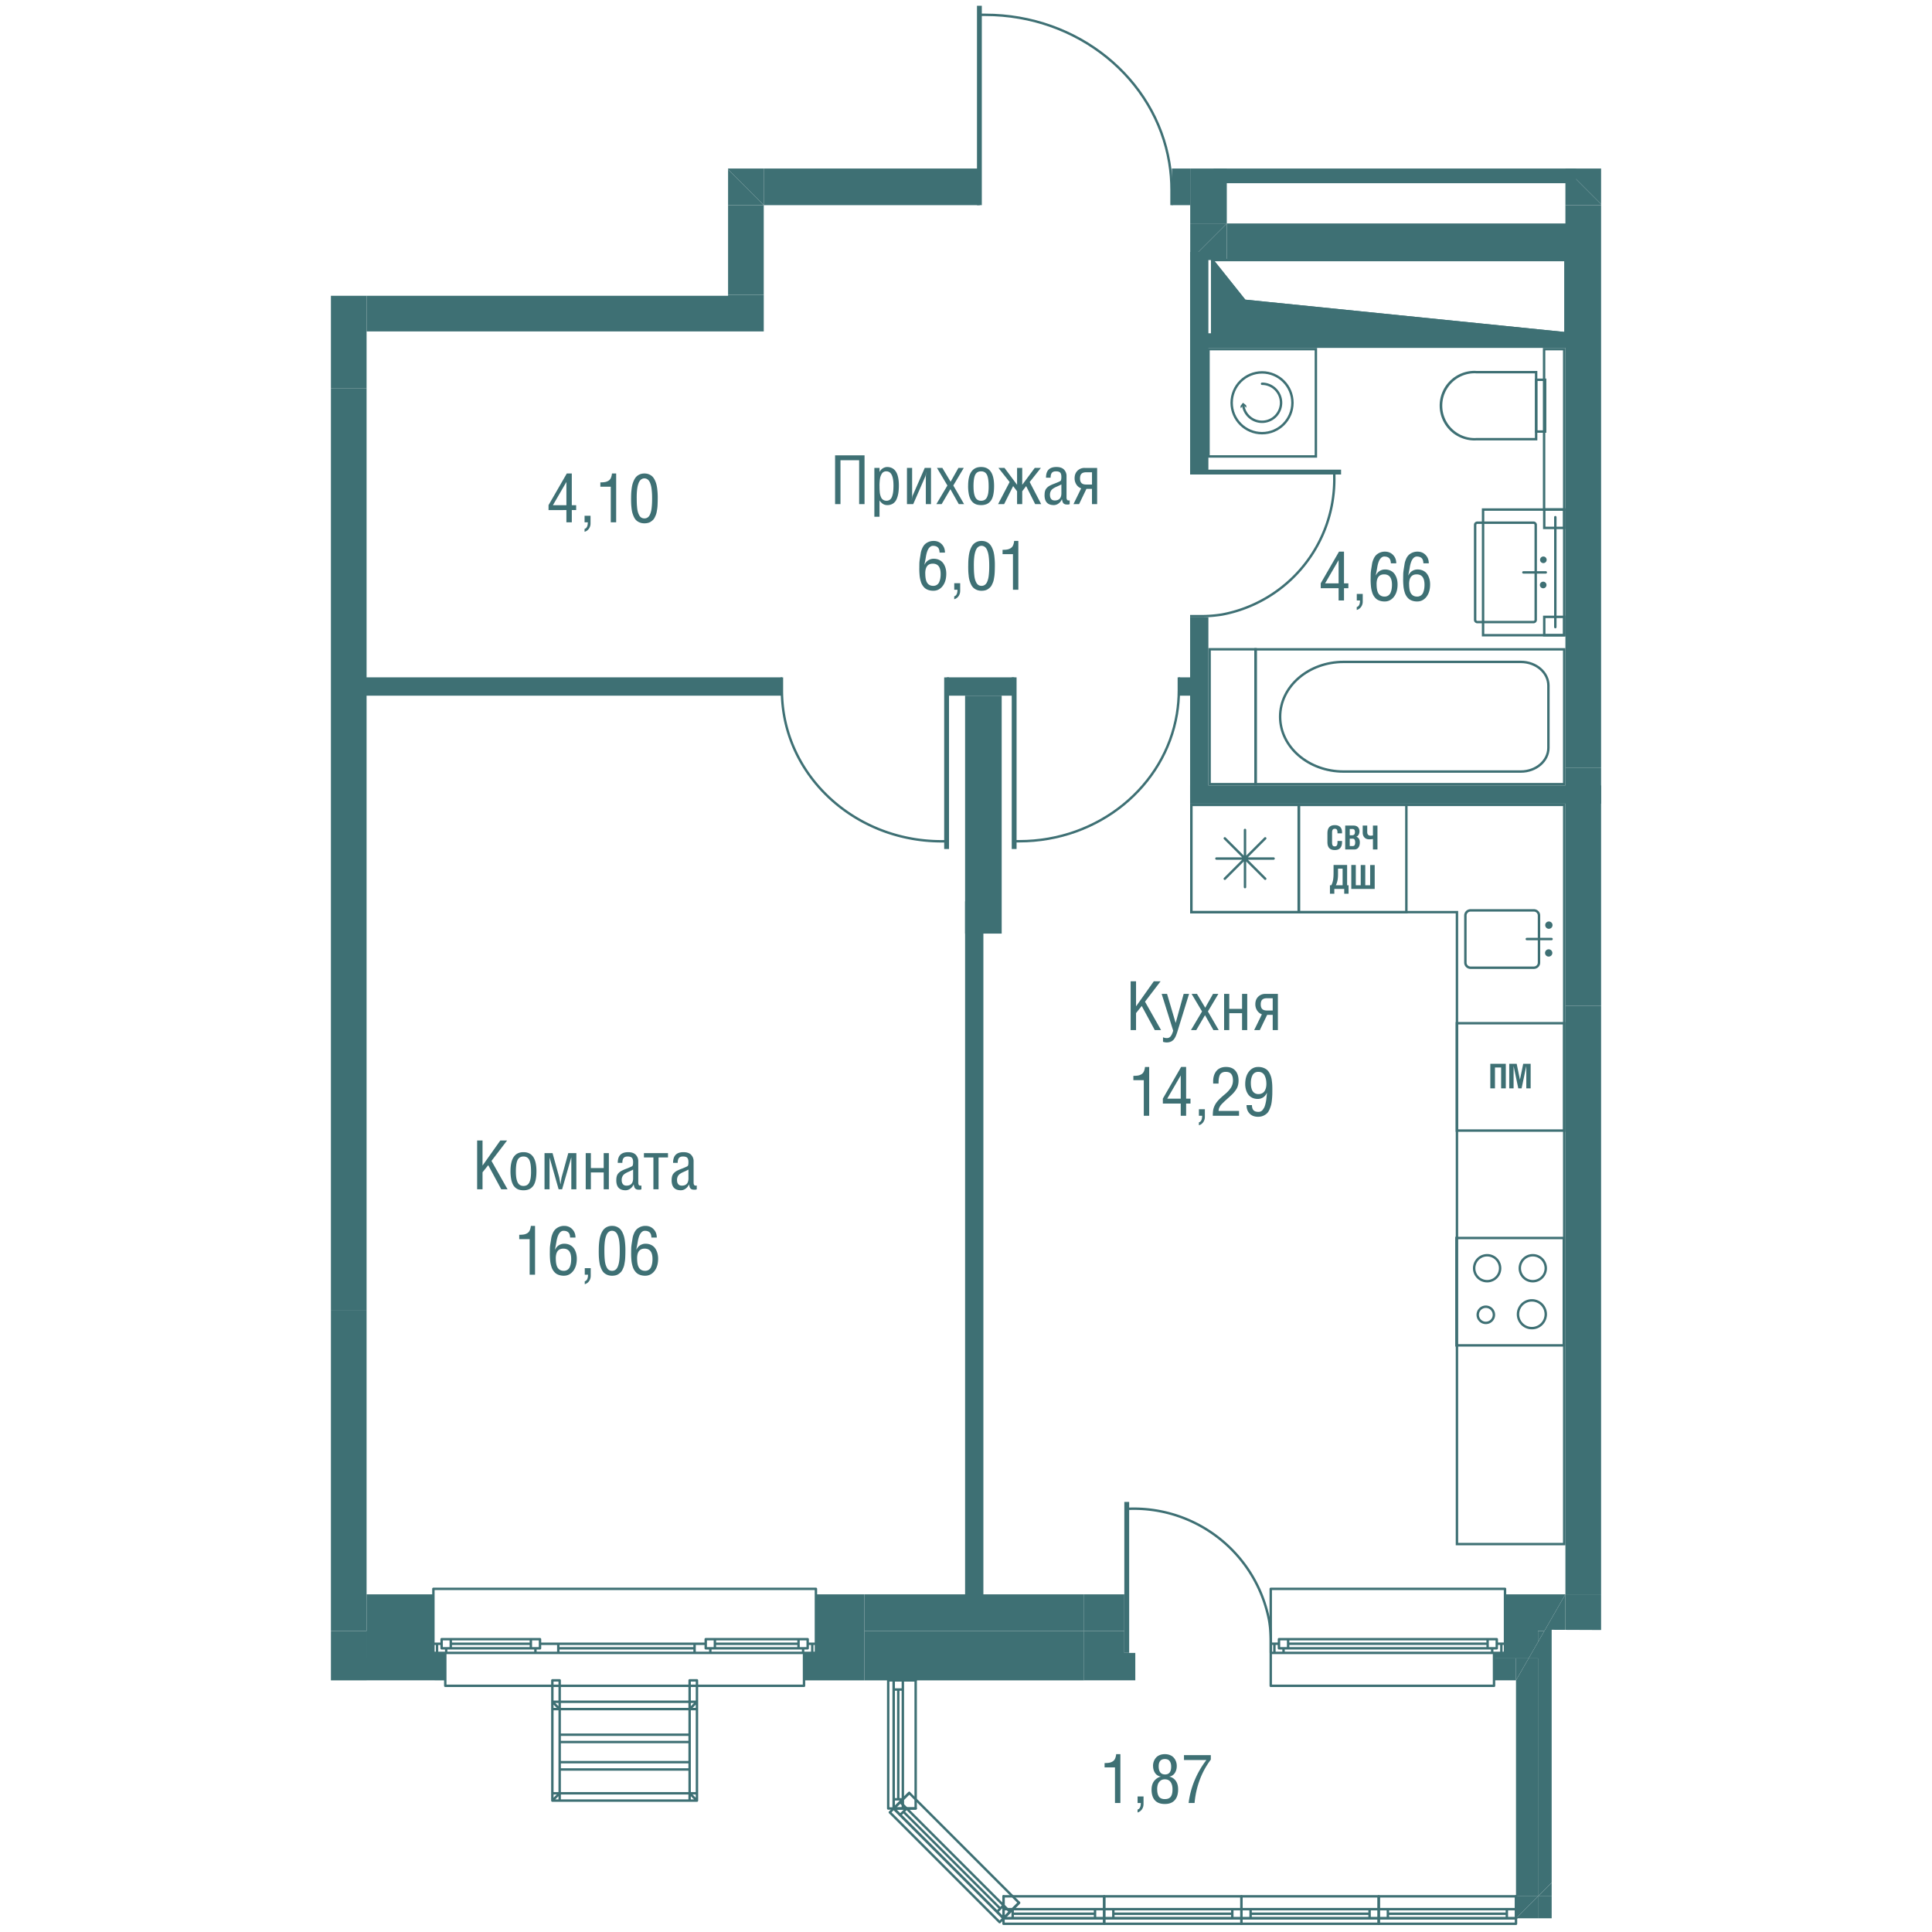 <svg version="1.1" xmlns="http://www.w3.org/2000/svg" xmlns:xlink="http://www.w3.org/1999/xlink" viewBox="64.366 169.855 131.181 199.533" width="200" height="200"><path fill="none" d="m133.245 369.388-12.172-12.172-56.707.082V200.4h41.018v-13.138h23.744l.305-17.407h22.28l.454 17.407h43.38v150.936l-5.103-.021v31.21h-57.199z"></path><path fill="none" d="M155.002 208.855h-1.89v-17.812h-44.043v13.042H68.05v35.726h16.965v1.891H68.05v92.813h61.812V282.94h1.89v51.574h2.079v8.884h-9.073v12.292l10.013 10.013h51.988v-22.305h-25.615v-8.884h30.718v-81.66h-7.372v-1.89h7.372v-45.178h-36.86v3.07z"></path><clipPath id="a"><path fill="none" d="m133.245 369.388-12.172-12.172-56.707.082V200.4h41.018v-13.138h23.744l.305-17.407h22.28l.454 17.407h43.38v150.936l-5.103-.021v31.21h-57.199z"></path></clipPath><g clip-path="url(#a)"><defs><clipPath><path fill="none" d="M147.386 295.596h17.008v17.008h-17.008z"></path></clipPath><clipPath><path fill="none" d="M147.386 295.596h17.008v17.008h-17.008z"></path></clipPath><clipPath></clipPath><clipPath></clipPath><clipPath></clipPath><clipPath></clipPath><clipPath><path fill="none" d="M80.626 268.155h39.534v51.602H80.626z"></path></clipPath><clipPath><path fill="none" d="M80.626 268.155h39.534v51.602H80.626z"></path></clipPath><clipPath></clipPath><clipPath></clipPath><clipPath><path fill="none" d="M68.138 242.859h37.063v8.654H68.138z"></path></clipPath><clipPath><path fill="none" d="M68.138 242.859h37.063v8.654H68.138z"></path></clipPath><clipPath><path fill="none" d="M79.382 229.772h29.513v8.653H79.382z"></path></clipPath><clipPath><path fill="none" d="M79.382 229.772h29.513v8.653H79.382z"></path></clipPath><clipPath></clipPath><clipPath></clipPath><clipPath><path fill="none" d="M68.285 190.309h36.768v8.654H68.285z"></path></clipPath><clipPath><path fill="none" d="M68.285 190.309h36.768v8.654H68.285z"></path></clipPath><clipPath></clipPath><clipPath></clipPath><clipPath><path fill="none" d="M69.393 204.227h8.653v35.353h-8.653z"></path></clipPath><clipPath><path fill="none" d="M69.393 204.227h8.653v35.353h-8.653z"></path></clipPath><clipPath></clipPath><clipPath></clipPath><clipPath></clipPath><clipPath></clipPath><clipPath></clipPath><clipPath></clipPath><clipPath></clipPath><clipPath></clipPath><clipPath></clipPath><clipPath></clipPath><clipPath></clipPath><clipPath></clipPath><clipPath></clipPath><clipPath></clipPath><clipPath></clipPath><clipPath></clipPath><clipPath></clipPath><clipPath></clipPath><clipPath></clipPath><clipPath></clipPath><clipPath></clipPath><clipPath></clipPath><clipPath></clipPath><clipPath></clipPath></defs><g data-name="Layer 2"><path d="M62.779 170.513v-5.041h3.042v5.04h-.557v-4.535h-1.928v4.536h-.557Zm4.057 1.302v-5.042h.533v.421h.007c.08-.164.191-.292.335-.382s.286-.134.427-.134c.82 0 1.23.634 1.23 1.903 0 .3-.018.568-.056.8s-.1.444-.187.635a.998.998 0 0 1-.37.442 1.05 1.05 0 0 1-.58.154.819.819 0 0 1-.456-.122 1.281 1.281 0 0 1-.35-.364v1.69h-.533Zm.533-3.18c0 .122.001.226.004.314s.009.188.02.3a1.653 1.653 0 0 0 .128.534.663.663 0 0 0 .127.205.606.606 0 0 0 .436.176.575.575 0 0 0 .346-.103.685.685 0 0 0 .226-.312c.056-.14.095-.305.12-.492.023-.189.036-.413.036-.676 0-.97-.246-1.455-.735-1.455-.105 0-.198.02-.277.062s-.145.105-.195.187-.092.169-.125.26c-.033.09-.057.199-.071.323a5.421 5.421 0 0 0-.04.678Zm2.834 1.878v-3.74h.533v2.844c0 .121-.018.27-.055.448h.007c.045-.228.082-.378.11-.448l1.24-2.844h.646v3.74h-.533v-2.834c0-.098.018-.252.055-.465H72.2c-.039.237-.076.392-.113.465l-1.237 2.834h-.646Zm3.035 0 1.141-1.924-1.076-1.816h.553l.855 1.429.803-1.429h.554l-1.08 1.816 1.114 1.924h-.547l-.868-1.541-.902 1.54h-.547Zm3.281-1.883c0-1.302.447-1.952 1.342-1.952.891 0 1.338.653 1.338 1.958 0 .374-.03.691-.091.95s-.151.464-.272.612-.26.254-.418.319a1.487 1.487 0 0 1-.557.095c-.17 0-.32-.02-.452-.058s-.255-.105-.368-.199a1.113 1.113 0 0 1-.282-.364 2.1 2.1 0 0 1-.176-.567 4.386 4.386 0 0 1-.064-.794Zm.557.054c0 .233.013.435.038.607s.066.325.124.46.139.24.242.308c.103.07.23.105.38.105.153 0 .282-.035.386-.105s.185-.171.242-.308c.057-.137.097-.29.12-.46a4.61 4.61 0 0 0 .034-.607c0-.565-.06-.966-.18-1.203-.119-.237-.32-.355-.601-.355-.285 0-.486.118-.606.355s-.179.638-.179 1.203Zm2.536 1.829 1.193-2.284-1.155-1.456h.629l1.295 1.743v-1.743h.533v1.743l1.292-1.743h.633l-1.156 1.456 1.19 2.284h-.622l-.933-1.864-.404.533v1.33h-.533v-1.33l-.407-.533-.93 1.864h-.625Zm4.803-.93c0-.166.017-.309.05-.426s.093-.22.174-.308c.081-.09.176-.165.284-.227.109-.06.25-.126.424-.194.281-.105.503-.199.664-.28a.205.205 0 0 0 .114-.151c.017-.073.026-.17.026-.291 0-.214-.042-.364-.125-.451-.083-.086-.23-.13-.44-.13-.196 0-.336.054-.42.161s-.126.272-.126.496h-.475c0-.379.09-.657.27-.836s.448-.268.805-.268c.351 0 .613.09.786.268a.944.944 0 0 1 .258.682v2.205c0 .09.017.164.051.219s.086.082.154.082a.51.51 0 0 0 .12-.014v.393a.442.442 0 0 1-.219.04c-.091 0-.163-.004-.216-.015-.053-.01-.106-.033-.158-.068s-.095-.09-.126-.164a1.378 1.378 0 0 1-.077-.295h-.014a.942.942 0 0 1-.33.426.817.817 0 0 1-.495.175c-.64 0-.96-.344-.96-1.03Zm.557-.024c0 .175.04.315.12.418s.206.157.374.157c.456 0 .685-.252.685-.756v-.903c-.077.043-.17.09-.278.141-.108.05-.2.09-.276.124s-.156.075-.24.127c-.084.05-.152.106-.205.162s-.095.131-.129.22a.864.864 0 0 0-.051.31Zm2.426.954.796-1.631a.979.979 0 0 1-.494-.397 1.155 1.155 0 0 1-.182-.645c0-.32.098-.576.293-.773a1.01 1.01 0 0 1 .748-.294h1.287v3.74h-.533v-1.577h-.573l-.761 1.577h-.581Zm.677-2.653c0 .21.05.367.15.472s.263.157.487.157h.6v-1.267h-.58c-.237 0-.407.051-.507.155s-.15.264-.15.483Zm-16.659 7.058v-.506h2.772v.468a8.236 8.236 0 0 0-1.149 2.111 9.005 9.005 0 0 0-.526 2.363h-.616a8.882 8.882 0 0 1 .617-2.328 9.367 9.367 0 0 1 1.219-2.108h-2.317Zm3.605 4.436v-.673h.616v.793a.941.941 0 0 1-.164.539.793.793 0 0 1-.452.322v-.3c.224-.061.335-.289.335-.68h-.335Zm1.433-2.232c0-.193.002-.357.004-.49.004-.133.022-.306.056-.517l.086-.542c.024-.15.072-.31.147-.48.073-.171.161-.309.262-.412.102-.104.232-.192.39-.262s.338-.106.538-.106c.336 0 .614.114.835.342.22.228.33.516.33.864h-.557c-.008-.253-.07-.432-.185-.54-.114-.107-.28-.16-.495-.16a.436.436 0 0 0-.257.082.753.753 0 0 0-.199.211 1.525 1.525 0 0 0-.147.31 3.136 3.136 0 0 0-.119.49l-.066.378-.043.208c-.02.092-.035.185-.047.28h.007c.094-.208.227-.364.397-.468s.352-.155.546-.155c.219 0 .413.042.583.125.17.083.306.197.408.342s.18.308.233.488c.052.182.078.377.078.586 0 .531-.126.958-.377 1.28-.252.323-.572.484-.96.484a1.66 1.66 0 0 1-.404-.047c-.124-.032-.232-.074-.323-.127s-.174-.12-.248-.203a1.424 1.424 0 0 1-.313-.563 3.03 3.03 0 0 1-.133-.688 7.79 7.79 0 0 1-.027-.71Zm.615.55c0 .46.07.79.21.987.14.197.344.295.61.295a.667.667 0 0 0 .395-.114.663.663 0 0 0 .239-.31c.052-.132.087-.26.106-.388.02-.126.03-.263.03-.41 0-.715-.27-1.071-.81-1.071-.52 0-.78.337-.78 1.012Zm2.738-1.592c0-.531.126-.958.378-1.282.251-.324.57-.485.958-.485.189 0 .358.026.509.078.15.053.277.12.378.202s.188.187.26.316a2.082 2.082 0 0 1 .264.826c.023.17.037.322.043.454s.009.285.009.454c0 .206-.001.37-.003.493s-.014.296-.034.518a4.09 4.09 0 0 1-.08.545c-.035.142-.09.3-.161.477s-.16.315-.263.417a1.305 1.305 0 0 1-.393.26c-.16.072-.34.107-.543.107-.366 0-.655-.11-.867-.328s-.319-.511-.319-.878h.557c0 .232.054.407.161.524s.277.176.51.176a.58.58 0 0 0 .24-.049c.074-.033.139-.085.193-.154s.104-.14.146-.215c.042-.074.078-.168.11-.282a3.939 3.939 0 0 0 .128-.64 11.897 11.897 0 0 0 .06-.618h-.014a.993.993 0 0 1-.925.622c-.219 0-.413-.042-.583-.125-.17-.083-.306-.196-.408-.34s-.18-.305-.233-.487a2.101 2.101 0 0 1-.078-.586Zm.58-.106c0 .117.007.224.02.323.012.1.035.2.07.304s.08.192.136.265.133.133.228.18a.73.73 0 0 0 .33.07c.15 0 .28-.03.39-.09a.637.637 0 0 0 .257-.242c.06-.102.104-.214.132-.333.027-.12.04-.249.04-.388 0-.15-.011-.293-.035-.425a1.723 1.723 0 0 0-.123-.395c-.059-.13-.144-.233-.258-.31s-.25-.114-.41-.114a.685.685 0 0 0-.385.104.654.654 0 0 0-.24.284c-.056.119-.094.242-.117.367s-.034.259-.034.4Zm66.573 100.267v-5.04h.558v2.589l1.836-2.59h.7l-1.61 2.108 1.658 2.933h-.65l-1.346-2.492-.588.735v1.757h-.557Zm3.204-3.739h.557l.881 2.983h.014l.82-2.983h.558l-1.162 3.76a5.116 5.116 0 0 1-.144.434 1.914 1.914 0 0 1-.174.37.84.84 0 0 1-.246.276c-.053.04-.107.073-.163.095s-.12.042-.191.057-.149.022-.23.022c-.118 0-.244-.022-.38-.065v-.468a.947.947 0 0 0 .393.085.5.5 0 0 0 .241-.056.512.512 0 0 0 .183-.17c.05-.075.094-.154.128-.236.034-.082.069-.183.105-.303l-1.19-3.801Zm3.026 3.739 1.143-1.924-1.077-1.815h.554l.854 1.429.803-1.43h.554l-1.08 1.816 1.114 1.924h-.547l-.868-1.54-.902 1.54h-.547Zm3.422 0v-3.74h.534v1.549h1.322v-1.548h.533v3.74h-.533v-1.744h-1.322v1.743h-.534Zm3.107 0 .796-1.63a.979.979 0 0 1-.494-.397 1.155 1.155 0 0 1-.182-.646c0-.32.098-.576.292-.772a1.01 1.01 0 0 1 .748-.294h1.288v3.74h-.534v-1.577h-.572l-.761 1.576h-.581Zm.677-2.652c0 .21.05.367.15.471s.263.158.487.158h.6v-1.268h-.58c-.238 0-.407.052-.507.155s-.15.265-.15.484Zm-13.154 7.826v-.448c.196 0 .357-.012.483-.034a.998.998 0 0 0 .35-.132.641.641 0 0 0 .249-.283 1.49 1.49 0 0 0 .117-.47h.435v5.04h-.558v-3.673h-1.076Zm3.045 2.412v-.509l1.886-3.27h.517v3.277h.451v.502h-.451v1.262h-.557v-1.262h-1.846Zm.451-.502h1.395v-2.402l-1.395 2.402Zm3.272 1.764v-.674h.615v.793a.93.93 0 0 1-.165.539.793.793 0 0 1-.45.322v-.3c.222-.061.334-.289.334-.68h-.335Zm1.435 0c0-.24.014-.44.042-.602.03-.162.089-.33.18-.508s.218-.35.38-.522.382-.372.658-.6c.247-.206.446-.422.596-.648s.225-.483.225-.767c0-.281-.056-.499-.17-.655s-.306-.233-.577-.233a.786.786 0 0 0-.328.062c-.093.042-.165.097-.217.164s-.093.156-.123.267c-.03.11-.049.22-.058.327-.01.106-.013.236-.013.389h-.558v-.229c0-.212.028-.406.082-.584s.136-.335.242-.47.244-.242.416-.318c.17-.076.366-.114.585-.114.421 0 .743.127.966.38s.334.596.334 1.028c0 .182-.021.35-.065.507a1.44 1.44 0 0 1-.201.436c-.091.134-.184.253-.28.357s-.216.22-.362.35l-.428.387c-.09.082-.187.175-.292.28a2.89 2.89 0 0 0-.21.227 1.632 1.632 0 0 0-.114.18.77.77 0 0 0-.08.191 2.35 2.35 0 0 0-.035.216h2.114v.502h-2.71Zm3.349-3.275c0-.53.126-.958.378-1.282.252-.323.572-.484.959-.484.188 0 .358.025.509.078.15.053.277.119.378.201s.188.188.26.316a2.082 2.082 0 0 1 .264.827c.023.17.037.322.043.454s.009.284.009.454c0 .205-.001.369-.004.492s-.013.296-.033.519c-.02.221-.047.403-.08.544-.036.142-.09.3-.162.477s-.16.315-.262.417a1.305 1.305 0 0 1-.393.26c-.16.072-.34.107-.543.107-.366 0-.655-.11-.867-.328s-.319-.51-.319-.878h.557c0 .233.054.407.16.525s.278.175.51.175a.58.58 0 0 0 .24-.049c.075-.033.14-.084.194-.154s.103-.14.146-.215c.042-.074.078-.168.11-.282a3.939 3.939 0 0 0 .128-.64 11.897 11.897 0 0 0 .06-.618h-.014c-.094.207-.224.364-.39.467s-.346.155-.535.155c-.22 0-.413-.042-.583-.125-.17-.083-.306-.196-.409-.34s-.18-.305-.232-.487a2.101 2.101 0 0 1-.079-.586Zm.581-.106c0 .117.007.224.019.323.013.1.036.201.07.305s.08.191.137.264.133.133.228.18a.73.73 0 0 0 .33.07c.15 0 .28-.03.39-.09a.637.637 0 0 0 .257-.242c.06-.102.104-.213.131-.333a1.7 1.7 0 0 0 .042-.387c0-.15-.013-.293-.036-.426a1.723 1.723 0 0 0-.123-.395c-.059-.13-.145-.233-.258-.31s-.251-.113-.41-.113a.685.685 0 0 0-.385.103.654.654 0 0 0-.241.284c-.055.12-.093.242-.116.367s-.035.26-.035.4Zm-79.908 10.976v-5.04h.557v2.59l1.835-2.59h.701l-1.61 2.108 1.658 2.932h-.65l-1.346-2.492-.588.736v1.756h-.557Zm3.445-1.882c0-1.302.447-1.953 1.342-1.953.892 0 1.338.654 1.338 1.959 0 .374-.03.69-.091.95s-.15.464-.272.612-.26.254-.417.318a1.487 1.487 0 0 1-.558.096c-.169 0-.32-.02-.452-.059s-.255-.104-.368-.198a1.113 1.113 0 0 1-.282-.364 2.1 2.1 0 0 1-.176-.567 4.386 4.386 0 0 1-.064-.794Zm.557.054c0 .233.013.435.038.607s.066.325.124.46.139.239.243.308c.103.07.23.105.38.105.152 0 .28-.035.385-.105s.185-.172.242-.308c.057-.137.097-.29.12-.46a4.61 4.61 0 0 0 .034-.607c0-.565-.06-.966-.18-1.203-.119-.237-.32-.355-.601-.355-.285 0-.486.118-.606.355s-.179.638-.179 1.203Zm2.957 1.828v-3.739h.828l.68 2.464c.018.065.063.316.134.756h.007c.009-.053.021-.135.037-.248.016-.112.031-.211.045-.294s.029-.154.045-.214l.678-2.464h.834v3.74h-.52v-3.292h-.007l-.945 3.291h-.36l-.937-3.29v3.29h-.52Zm4.255 0v-3.739h.533v1.548h1.323v-1.548h.533v3.74h-.533v-1.744h-1.323v1.743h-.533Zm3.159-.929c0-.166.016-.309.05-.426s.093-.22.174-.309c.081-.09.176-.164.284-.226.109-.06.25-.126.423-.195.282-.104.504-.198.665-.28a.205.205 0 0 0 .114-.15c.017-.073.026-.17.026-.291 0-.214-.042-.364-.125-.451-.083-.086-.23-.13-.44-.13-.197 0-.336.053-.42.16s-.126.273-.126.497h-.475c0-.379.09-.657.27-.836s.448-.269.804-.269c.352 0 .614.09.787.269a.944.944 0 0 1 .258.682v2.205c0 .09.017.164.051.219s.086.082.154.082a.51.51 0 0 0 .12-.014v.392a.442.442 0 0 1-.22.041c-.09 0-.162-.004-.215-.015-.053-.01-.106-.033-.159-.069s-.094-.09-.125-.164a1.378 1.378 0 0 1-.077-.294h-.014a.942.942 0 0 1-.331.426.817.817 0 0 1-.494.175c-.64 0-.96-.344-.96-1.03Zm.556-.024c0 .175.041.315.122.418s.205.157.373.157c.456 0 .685-.252.685-.756v-.903c-.077.043-.17.09-.278.141-.108.05-.2.09-.276.124s-.156.075-.24.127c-.084.05-.153.105-.205.162s-.096.13-.13.22a.864.864 0 0 0-.05.31Zm2.297-2.338v-.448h2.485v.448h-.974v3.291h-.533v-3.29h-.978Zm2.861 2.362c0-.166.017-.309.051-.426s.093-.22.174-.309c.08-.09.176-.164.284-.226.108-.06.25-.126.423-.195.282-.104.504-.198.665-.28a.205.205 0 0 0 .114-.15c.017-.073.026-.17.026-.291 0-.214-.042-.364-.125-.451-.083-.086-.23-.13-.44-.13-.197 0-.336.053-.42.16s-.126.273-.126.497h-.475c0-.379.09-.657.27-.836s.447-.269.804-.269c.352 0 .614.09.786.269a.944.944 0 0 1 .259.682v2.205c0 .09.017.164.051.219s.085.082.154.082a.51.51 0 0 0 .12-.014v.392a.442.442 0 0 1-.22.041c-.09 0-.162-.004-.216-.015-.052-.01-.105-.033-.158-.069s-.094-.09-.125-.164a1.378 1.378 0 0 1-.077-.294h-.014a.942.942 0 0 1-.331.426.817.817 0 0 1-.494.175c-.64 0-.96-.344-.96-1.03Zm.557-.024c0 .175.04.315.121.418s.205.157.373.157c.457 0 .686-.252.686-.756v-.903c-.078.043-.17.09-.278.141-.108.05-.2.09-.276.124s-.156.075-.24.127c-.084.05-.153.105-.205.162s-.096.13-.13.22a.864.864 0 0 0-.05.31Zm-16.297 6.099v-.448c.196 0 .358-.012.484-.034a.998.998 0 0 0 .35-.132.641.641 0 0 0 .248-.283 1.49 1.49 0 0 0 .118-.47h.434v5.04h-.557v-3.673h-1.077Zm3.162 1.441c0-.193.002-.356.005-.49.004-.133.022-.306.056-.516l.086-.542c.023-.15.072-.31.146-.48a1.34 1.34 0 0 1 .263-.413 1.304 1.304 0 0 1 .928-.367c.335 0 .614.113.834.342.22.227.331.515.331.864h-.557c-.009-.253-.07-.433-.185-.54-.115-.108-.28-.16-.496-.16a.436.436 0 0 0-.257.082.753.753 0 0 0-.198.21 1.525 1.525 0 0 0-.147.31 3.136 3.136 0 0 0-.12.49c-.035.204-.058.33-.065.378-.01.047-.023.117-.043.208s-.036.186-.048.28h.007c.095-.207.227-.364.397-.467s.352-.155.546-.155c.22 0 .414.042.583.125.17.083.306.197.409.341s.18.308.232.489c.052.181.079.377.079.586 0 .53-.126.958-.378 1.28-.252.322-.572.483-.959.483a1.66 1.66 0 0 1-.405-.047c-.124-.032-.231-.074-.323-.127s-.174-.12-.247-.203a1.424 1.424 0 0 1-.313-.562 3.03 3.03 0 0 1-.134-.689 7.79 7.79 0 0 1-.027-.71Zm.615.551c0 .46.07.79.21.986.14.198.344.295.61.295a.667.667 0 0 0 .395-.114.663.663 0 0 0 .24-.31c.051-.131.086-.26.106-.387a2.77 2.77 0 0 0 .029-.411c0-.714-.27-1.07-.81-1.07-.52 0-.78.336-.78 1.011Zm2.991 1.682v-.674h.615v.793a.93.93 0 0 1-.164.539.793.793 0 0 1-.451.322v-.3c.223-.061.335-.289.335-.68h-.335Zm1.446-2.479c0-.168.003-.32.009-.456.005-.136.019-.296.04-.48.022-.185.05-.348.088-.49s.089-.288.159-.436c.07-.148.15-.27.244-.367s.211-.177.353-.24c.143-.062.303-.093.48-.093s.34.03.483.092.262.14.355.237.175.22.245.368c.07.147.122.292.159.434s.065.304.087.488a6.8 6.8 0 0 1 .05.943 14.871 14.871 0 0 1-.018.706 3.97 3.97 0 0 1-.032.358c-.015.102-.034.216-.057.339s-.052.23-.089.32a3.397 3.397 0 0 1-.127.28.91.91 0 0 1-.177.24c-.068.066-.144.126-.229.181s-.18.095-.29.121-.23.04-.36.04c-.18 0-.34-.03-.483-.088a1.113 1.113 0 0 1-.355-.221c-.095-.09-.176-.208-.245-.353s-.12-.285-.157-.422-.065-.3-.087-.492a6.296 6.296 0 0 1-.04-.503 16.665 16.665 0 0 1-.006-.506Zm.58 0c0 .2.004.372.01.52.005.148.017.308.035.478.018.172.046.317.082.437.037.119.083.23.14.333s.13.18.22.232.19.078.307.078a.581.581 0 0 0 .472-.226.967.967 0 0 0 .141-.266 2.16 2.16 0 0 0 .094-.328c.023-.111.041-.241.055-.39s.023-.29.027-.421a14.54 14.54 0 0 0 0-.843c-.004-.12-.013-.253-.027-.398s-.032-.274-.055-.39-.054-.229-.094-.341c-.04-.113-.087-.207-.141-.282s-.123-.136-.204-.181a.535.535 0 0 0-.268-.068.53.53 0 0 0-.272.069.645.645 0 0 0-.202.182c-.053.074-.1.167-.14.28-.04.112-.07.225-.094.34s-.04.244-.054.391c-.014.147-.022.28-.026.4-.003.12-.005.252-.005.394Zm2.766.246c0-.193.002-.356.005-.49.004-.133.022-.306.056-.516l.086-.542c.023-.15.072-.31.146-.48a1.34 1.34 0 0 1 .263-.413 1.304 1.304 0 0 1 .928-.367c.335 0 .614.113.834.342.22.227.33.515.33.864h-.556c-.009-.253-.071-.433-.185-.54-.115-.108-.28-.16-.496-.16a.436.436 0 0 0-.257.082.753.753 0 0 0-.198.21 1.525 1.525 0 0 0-.147.31 3.136 3.136 0 0 0-.12.49c-.035.204-.058.33-.065.378-.01.047-.023.117-.043.208s-.036.186-.048.28h.007c.095-.207.227-.364.397-.467s.352-.155.546-.155c.22 0 .414.042.583.125.17.083.306.197.409.341s.18.308.232.489c.052.181.079.377.079.586 0 .53-.126.958-.378 1.28-.252.322-.572.483-.959.483a1.66 1.66 0 0 1-.405-.047c-.124-.032-.231-.074-.323-.127s-.174-.12-.247-.203a1.424 1.424 0 0 1-.313-.562 3.03 3.03 0 0 1-.134-.689 7.79 7.79 0 0 1-.027-.71Zm.615.551c0 .46.07.79.21.986.14.198.344.295.61.295a.667.667 0 0 0 .395-.114.663.663 0 0 0 .24-.31c.051-.131.086-.26.106-.387a2.77 2.77 0 0 0 .029-.411c0-.714-.27-1.07-.81-1.07-.52 0-.78.336-.78 1.011Zm-9.149-77.287v-.509l1.886-3.27h.516v3.277h.451v.502h-.45v1.262h-.558v-1.262H86.84Zm.45-.502h1.395v-2.402l-1.394 2.402Zm3.272 1.764v-.674h.615v.793c0 .2-.055.378-.164.539a.793.793 0 0 1-.451.322v-.3c.223-.061.334-.289.334-.68h-.334Zm1.63-3.674v-.448c.196 0 .357-.012.483-.035a.998.998 0 0 0 .35-.131.641.641 0 0 0 .249-.283 1.49 1.49 0 0 0 .118-.47h.434v5.04h-.557v-3.673h-1.077Zm3.175 1.195c0-.168.003-.32.009-.456.005-.136.019-.296.041-.48.021-.185.05-.348.087-.49s.09-.288.16-.436c.068-.148.15-.27.243-.367s.212-.177.354-.24c.142-.062.302-.093.48-.093s.339.03.482.092.262.14.356.237.174.22.244.368c.07.147.122.292.159.434s.065.304.087.488a6.8 6.8 0 0 1 .05.943 14.871 14.871 0 0 1-.017.706 3.97 3.97 0 0 1-.033.358c-.015.102-.033.216-.056.339s-.053.23-.09.32a3.094 3.094 0 0 1-.127.28.91.91 0 0 1-.176.24c-.069.066-.145.126-.23.181s-.18.095-.29.121-.229.04-.359.04c-.18 0-.341-.03-.483-.088a1.113 1.113 0 0 1-.356-.221c-.094-.09-.176-.208-.244-.353s-.12-.285-.158-.422-.065-.3-.087-.492a6.296 6.296 0 0 1-.039-.503 16.665 16.665 0 0 1-.007-.506Zm.581 0c0 .2.003.372.009.52.005.148.018.308.036.478.018.172.045.317.082.437.036.119.083.23.14.333s.13.18.219.232.191.078.307.078a.581.581 0 0 0 .472-.226.967.967 0 0 0 .141-.266c.04-.106.072-.216.095-.328.023-.111.04-.241.054-.39s.023-.29.028-.421a11.92 11.92 0 0 0 0-.843c-.005-.12-.014-.253-.028-.398s-.031-.274-.054-.39-.054-.229-.095-.341c-.04-.113-.086-.207-.141-.282s-.123-.136-.203-.181a.535.535 0 0 0-.269-.068.53.53 0 0 0-.271.069.645.645 0 0 0-.202.182 1.09 1.09 0 0 0-.14.28c-.04.112-.071.225-.094.34s-.041.244-.055.391c-.014.147-.022.28-.026.4-.003.12-.005.252-.005.394Zm20.486.602v-5.04h3.042v5.04h-.558v-4.534h-1.927v4.535h-.557Zm4.056 1.304v-5.042h.534v.42h.007a.897.897 0 0 1 .762-.516c.82 0 1.23.635 1.23 1.903 0 .3-.019.569-.056.8s-.1.444-.187.636a.998.998 0 0 1-.37.441 1.05 1.05 0 0 1-.58.154.819.819 0 0 1-.456-.122 1.281 1.281 0 0 1-.35-.364v1.69h-.533Zm.534-3.18c0 .12 0 .225.003.313s.01.188.02.301a1.653 1.653 0 0 0 .128.534.663.663 0 0 0 .128.204.606.606 0 0 0 .436.176.575.575 0 0 0 .346-.102.685.685 0 0 0 .226-.313c.056-.14.095-.305.12-.492.023-.189.035-.413.035-.676 0-.97-.245-1.455-.735-1.455a.514.514 0 0 0-.472.249c-.05.082-.091.169-.124.26-.033.09-.057.2-.072.323a5.421 5.421 0 0 0-.04.678Zm2.833 1.876v-3.738h.534v2.843c0 .121-.018.27-.055.449h.007c.045-.229.082-.378.11-.449l1.24-2.843h.646v3.739h-.533v-2.834c0-.098.018-.252.055-.465h-.007c-.039.237-.077.393-.113.465l-1.238 2.834h-.646Zm3.036 0 1.141-1.923-1.076-1.815h.553l.855 1.428.803-1.428h.554l-1.08 1.815 1.114 1.924h-.547l-.868-1.541-.903 1.54h-.546Zm3.281-1.882c0-1.302.447-1.952 1.342-1.952.891 0 1.338.653 1.338 1.958 0 .374-.03.691-.091.951s-.151.463-.272.611-.26.254-.418.319a1.487 1.487 0 0 1-.557.095c-.17 0-.32-.02-.453-.058s-.254-.105-.367-.198a1.113 1.113 0 0 1-.282-.365 2.1 2.1 0 0 1-.177-.567 4.387 4.387 0 0 1-.063-.794Zm.557.055c0 .232.013.434.038.606s.066.325.124.461.139.238.242.308c.103.069.23.104.38.104.152 0 .281-.035.386-.104s.185-.172.242-.309c.057-.137.097-.29.12-.46a4.61 4.61 0 0 0 .033-.606c0-.566-.06-.967-.179-1.203-.119-.238-.32-.356-.601-.356-.285 0-.487.118-.606.356-.12.236-.179.637-.179 1.203Zm2.536 1.827 1.193-2.282-1.155-1.456h.629l1.295 1.743v-1.743h.533v1.743l1.292-1.743h.633l-1.156 1.456 1.19 2.283h-.622l-.933-1.863-.404.533v1.33h-.533v-1.33l-.407-.534-.93 1.864h-.625Zm4.803-.929c0-.166.016-.308.05-.426s.093-.22.174-.308c.081-.09.176-.164.284-.227.109-.06.25-.126.423-.194.282-.105.504-.198.665-.28a.205.205 0 0 0 .114-.15c.017-.074.026-.17.026-.292 0-.214-.042-.364-.125-.451-.083-.086-.23-.129-.44-.129-.197 0-.336.053-.42.16s-.126.273-.126.496h-.475c0-.379.09-.657.27-.836s.447-.268.804-.268c.352 0 .614.09.787.268a.944.944 0 0 1 .258.682v2.205c0 .09.017.164.051.219s.086.082.154.082a.51.51 0 0 0 .12-.014v.393a.442.442 0 0 1-.22.04c-.09 0-.162-.004-.215-.015-.053-.01-.106-.033-.159-.068s-.094-.09-.125-.164a1.378 1.378 0 0 1-.077-.295h-.014a.942.942 0 0 1-.331.427.817.817 0 0 1-.494.174c-.64 0-.96-.343-.96-1.029Zm.556-.023c0 .174.041.314.122.418s.205.156.373.156c.456 0 .685-.252.685-.756v-.902c-.077.043-.17.09-.278.14-.108.05-.2.091-.276.124s-.156.076-.24.127c-.084.051-.153.106-.205.162s-.096.131-.13.221a.864.864 0 0 0-.05.31Zm2.427.952.796-1.63a.979.979 0 0 1-.494-.397 1.155 1.155 0 0 1-.182-.645c0-.32.098-.576.292-.773a1.01 1.01 0 0 1 .748-.293h1.287v3.739h-.533v-1.576h-.572l-.761 1.576h-.581Zm.677-2.652c0 .21.05.368.15.472s.263.157.487.157h.6v-1.267h-.58c-.238 0-.407.052-.507.155s-.15.265-.15.483Zm-16.597 9.262c0-.194.002-.357.005-.491.004-.133.022-.306.056-.517l.086-.542c.023-.15.072-.31.146-.48.074-.171.162-.309.263-.412.102-.104.231-.192.39-.262s.338-.105.538-.105c.336 0 .614.113.835.341.22.228.33.516.33.865h-.557c-.009-.253-.07-.433-.185-.54-.115-.108-.28-.16-.496-.16a.436.436 0 0 0-.256.081.753.753 0 0 0-.2.211 1.525 1.525 0 0 0-.146.31 3.136 3.136 0 0 0-.12.49l-.065.378-.043.208c-.02.092-.036.186-.048.28h.007a1.023 1.023 0 0 1 .944-.623c.218 0 .413.042.583.125.17.083.305.198.408.342s.18.308.232.488c.053.182.079.377.079.586 0 .532-.126.958-.378 1.28-.251.323-.571.484-.958.484a1.66 1.66 0 0 1-.406-.047c-.124-.032-.231-.074-.323-.127s-.173-.12-.247-.203a1.424 1.424 0 0 1-.313-.562 3.03 3.03 0 0 1-.133-.689 7.79 7.79 0 0 1-.028-.71Zm.616.55c0 .46.07.789.21.986.14.198.343.295.61.295a.667.667 0 0 0 .394-.114.663.663 0 0 0 .24-.31c.051-.131.087-.26.106-.387.02-.126.029-.264.029-.411 0-.714-.27-1.07-.81-1.07-.52 0-.78.336-.78 1.01Zm2.991 1.682v-.674h.614v.793a.932.932 0 0 1-.164.539.793.793 0 0 1-.45.322v-.3c.222-.061.334-.289.334-.68h-.335Zm1.445-2.479c0-.168.003-.32.009-.456.005-.136.019-.296.04-.48.022-.185.051-.348.088-.49s.09-.288.159-.436c.07-.149.15-.27.244-.367s.212-.177.354-.24c.142-.062.302-.093.48-.093s.338.03.482.091.262.141.355.238.175.22.245.368c.07.147.122.292.159.433s.065.305.087.489a6.8 6.8 0 0 1 .05.943 14.871 14.871 0 0 1-.018.706 3.97 3.97 0 0 1-.032.358c-.015.102-.033.215-.056.338s-.053.23-.09.32a2.862 2.862 0 0 1-.127.28.91.91 0 0 1-.177.24c-.068.067-.144.127-.229.182s-.18.095-.29.121-.229.04-.359.04c-.18 0-.341-.03-.483-.088a1.113 1.113 0 0 1-.356-.222 1.162 1.162 0 0 1-.244-.352 2.55 2.55 0 0 1-.245-.914 6.296 6.296 0 0 1-.04-.503 16.665 16.665 0 0 1-.006-.506Zm.581 0c0 .2.003.372.009.52.005.148.017.308.036.478.018.172.045.317.082.437.036.119.083.23.14.333s.13.18.218.232.192.078.308.078a.581.581 0 0 0 .472-.226.967.967 0 0 0 .141-.266c.04-.106.072-.216.095-.328.023-.111.04-.241.054-.39s.023-.29.028-.422a11.956 11.956 0 0 0 0-.842c-.005-.12-.014-.253-.028-.398s-.031-.274-.054-.39-.055-.229-.095-.341c-.04-.114-.087-.207-.141-.283s-.123-.135-.203-.18a.535.535 0 0 0-.269-.069.53.53 0 0 0-.271.07.645.645 0 0 0-.203.181c-.053.075-.1.167-.14.28-.04.113-.07.226-.093.34s-.041.245-.055.392c-.014.147-.022.28-.026.4-.003.12-.005.252-.005.394Zm2.964-1.195v-.448c.195 0 .357-.012.483-.035a.998.998 0 0 0 .35-.131.641.641 0 0 0 .249-.283 1.49 1.49 0 0 0 .117-.47h.434v5.04h-.557v-3.673h-1.077Zm32.86 3.518v-.508l1.887-3.271h.516v3.277h.451v.502h-.45v1.262h-.558v-1.262h-1.846Zm.451-.502h1.395v-2.402l-1.395 2.402Zm3.272 1.764v-.674h.615v.793c0 .2-.055.378-.164.54a.793.793 0 0 1-.452.322v-.301c.224-.06.335-.288.335-.68h-.334Zm1.432-2.232c0-.194.002-.357.005-.49s.021-.306.055-.517l.086-.542c.024-.15.072-.31.147-.48.073-.172.161-.31.262-.413a1.301 1.301 0 0 1 .928-.367c.336 0 .614.113.835.342.22.227.33.515.33.864h-.557c-.008-.253-.07-.433-.185-.54-.114-.107-.28-.16-.495-.16a.436.436 0 0 0-.257.082.753.753 0 0 0-.199.21 1.525 1.525 0 0 0-.147.31 3.136 3.136 0 0 0-.119.49l-.066.379-.043.208c-.02.092-.035.185-.047.279h.007c.094-.207.227-.363.397-.467s.352-.155.546-.155c.219 0 .413.042.583.125.17.083.306.197.408.342s.18.307.233.488c.052.182.078.377.078.586 0 .531-.126.958-.377 1.28-.252.322-.572.484-.96.484a1.66 1.66 0 0 1-.404-.047c-.124-.033-.232-.075-.323-.127s-.174-.12-.248-.203a1.424 1.424 0 0 1-.313-.563 3.03 3.03 0 0 1-.133-.688 7.79 7.79 0 0 1-.027-.71Zm.615.55c0 .46.07.79.21.987.14.197.344.295.61.295a.667.667 0 0 0 .395-.115.663.663 0 0 0 .239-.31c.052-.131.087-.26.106-.387.02-.126.03-.264.03-.411 0-.714-.27-1.07-.81-1.07-.52 0-.78.337-.78 1.011Zm2.744-.55c0-.194.002-.357.005-.49.004-.133.022-.306.056-.517l.086-.542c.023-.15.072-.31.146-.48a1.34 1.34 0 0 1 .263-.413 1.301 1.301 0 0 1 .928-.367c.336 0 .614.113.835.342.22.227.33.515.33.864h-.557c-.009-.253-.07-.433-.185-.54-.115-.107-.28-.16-.495-.16a.436.436 0 0 0-.257.082.753.753 0 0 0-.199.21 1.525 1.525 0 0 0-.147.31 3.136 3.136 0 0 0-.12.49l-.065.379-.043.208a2.9 2.9 0 0 0-.047.279h.007c.094-.207.227-.363.396-.467s.353-.155.547-.155c.219 0 .413.042.583.125.17.083.306.197.408.342s.18.307.233.488c.052.182.078.377.078.586 0 .531-.126.958-.377 1.28-.252.322-.572.484-.96.484a1.66 1.66 0 0 1-.405-.047c-.124-.033-.231-.075-.322-.127s-.174-.12-.248-.203a1.424 1.424 0 0 1-.313-.563 3.03 3.03 0 0 1-.133-.688 7.79 7.79 0 0 1-.028-.71Zm.616.55c0 .46.07.79.21.987.14.197.343.295.61.295a.667.667 0 0 0 .395-.115.663.663 0 0 0 .239-.31c.052-.131.087-.26.106-.387.02-.126.03-.264.03-.411 0-.714-.27-1.07-.811-1.07-.52 0-.78.337-.78 1.011Zm-31.454 122.203v-.449c.196 0 .358-.011.484-.034a.998.998 0 0 0 .35-.132.641.641 0 0 0 .248-.282 1.49 1.49 0 0 0 .118-.47h.434v5.04h-.557v-3.673h-1.077Zm3.408 3.673v-.673h.615v.793a.941.941 0 0 1-.164.539.793.793 0 0 1-.451.322v-.3c.223-.061.335-.289.335-.68h-.335Zm1.446-1.401c0-.196.03-.375.088-.538s.138-.297.235-.4c.097-.104.199-.188.306-.251s.215-.107.324-.126v-.008c-.264-.05-.464-.176-.598-.38s-.202-.445-.202-.73a1.29 1.29 0 0 1 .28-.813.981.981 0 0 1 .384-.286c.161-.073.347-.108.557-.108.168 0 .322.023.461.07a1.04 1.04 0 0 1 .585.468c.064.106.11.216.14.33.03.114.044.231.044.352 0 .274-.064.512-.193.716a.833.833 0 0 1-.57.38v.009c.254.046.467.182.642.406.174.223.261.526.261.909 0 .483-.117.855-.352 1.116s-.574.39-1.018.39c-.458 0-.802-.127-1.03-.383-.23-.257-.344-.63-.344-1.123Zm.58-.027c0 .159.012.298.037.415.023.117.064.224.12.32s.14.168.245.219a.92.92 0 0 0 .392.074c.127 0 .238-.017.331-.05s.17-.08.227-.14a.633.633 0 0 0 .14-.221c.036-.09.06-.184.072-.28.013-.097.02-.21.02-.337a1.61 1.61 0 0 0-.043-.38 1.16 1.16 0 0 0-.132-.32c-.06-.1-.141-.176-.246-.232s-.228-.083-.37-.083c-.186 0-.341.05-.464.153s-.209.227-.257.372a1.57 1.57 0 0 0-.071.49Zm.154-2.345c0 .26.054.463.161.608s.274.22.5.22c.419 0 .628-.27.628-.808 0-.237-.051-.426-.154-.569s-.267-.213-.495-.213c-.427 0-.64.254-.64.762Zm2.612-.663v-.506h2.772v.468a8.236 8.236 0 0 0-1.149 2.111 9.005 9.005 0 0 0-.526 2.363h-.615a8.882 8.882 0 0 1 .616-2.328 9.367 9.367 0 0 1 1.22-2.108h-2.318Z" fill="#3e7074"></path><g data-name="Layer 3"><path fill="#3e7074" d="M61.434 341.13h6.616v2.268h-6.616zm2.836-2.836h3.78v2.836h-3.78zm3.78 2.836h8.128v2.268H68.05zm45.177 0h6.237v2.268h-6.237zm-38.278-2.836H68.05v2.836h8.128v-.567h-1.229v-2.269zm38.278 2.836h6.237v-2.836h-5.008v2.269h-1.229v.567zm-45.177-6.616h6.9v3.78h-6.9zm46.406 0h5.008v3.78h-5.008zm72.303 8.884 1.303-2.268h-1.303v2.268zm2.268-3.948.664-1.156h-.664v1.156zm0 26.253-2.268 2.27h2.268v-2.27zm2.835-2.835-2.835 2.835h2.835v-2.835z"></path><path fill="#3e7074" d="m188.062 341.13-1.303 2.268h2.268v-2.268h-.965zm-1.303 2.268h2.268v22.305h-2.268z"></path><path fill="#3e7074" d="M189.027 365.703h-2.268v2.27l2.268-2.27zm2.835-24.573v-2.836h-2.171l-.664 1.156v1.68h2.835zm-2.835 0h2.835v21.738h-2.835zm0 21.738v2.835l2.835-2.835h-2.835zm0 2.835h6.616v2.269h-6.616zm2.835-2.835h3.781v2.835h-3.78zm-2.835-21.738v-1.68l-.965 1.68h.965zm.664-2.836h2.171v-3.78l-2.171 3.78zm-47.541 2.836h5.291v2.268h-5.292zm42.34 0h2.269v2.268h-2.269zm-42.341-2.836v2.836h5.292v-.567h-1.134v-2.269h-4.158z"></path><path fill="#3e7074" d="M185.625 340.563h-1.135v.567h3.572l.965-1.68v-1.156h-3.402v2.269zm-43.475-6.049h4.157v3.78h-4.158zm43.475 0v3.78h4.066l2.171-3.78h-6.237zm-66.161 6.616h22.685v2.268h-22.685zm0-2.836h22.685v2.836h-22.685zm-5.197-155.758h3.78v4.726h-3.78zm-8.979 17.769 3.781 3.78v-3.78h-3.781zm-37.238 0h37.238v3.78H68.05zm37.238 3.78h3.781l-3.781-3.78v3.78zm47.824-16.823v3.78l3.78-3.78h-3.78zm3.78 5.671-3.78 3.78h3.78v-3.78zm-3.78-1.891h3.78v-3.78l-3.78 3.78zm0 0h3.78v1.89h-3.78z"></path><path fill="#3e7074" d="M153.112 192.933v3.78l3.78-3.78h-3.78zm3.78 0h34.97v3.78h-34.97zm34.97-5.671 3.781 3.78v-3.78h-3.781zm0 3.78h3.781v58.126h-3.78z"></path><path fill="#3e7074" d="M191.862 191.042h3.781l-3.781-3.78v3.78zM64.27 209.945h3.78v95.27h-3.78zm127.592 63.798h3.781v60.77h-3.78zm-86.574-82.701h3.781l-3.781-3.78v3.78z"></path><path fill="#3e7074" d="m105.288 187.262 3.781 3.78v-3.78h-3.781z"></path><path fill="#3e7074" d="M109.069 187.262h22.305v3.78h-22.305zm42.153 0h1.89v3.78h-1.89zm-45.934 3.78h3.78v9.263h-3.78zm14.176 143.472h22.685v3.78h-22.685zM64.27 305.215h3.78v33.08h-3.78zm127.592-56.047h3.781v24.575h-3.78zm0 85.346h3.781v28.354h-3.78zM64.27 187.262h3.78v22.683h-3.78zm65.592 54.44h3.78v24.575h-3.78z"></path><path fill="#3e7074" d="M194.685 250.964h18.17v1.89h-18.17zm-40.919-46.69h39.274v1.512h-39.274z"></path><path fill="#3e7074" d="M153.101 195.873h1.89v22.62h-1.89zm0 37.742h1.89v18.659h-1.89zm-23.239 29.329h1.89v74.216h-1.89zm-1.891-23.133h6.966v1.89h-6.966zm-61.283 0h44.27v1.89h-44.27z"></path><path fill="#3e7074" d="M151.95 239.811h1.89v1.89h-1.89zm1.151 11.153h40.265v1.89H153.1zm2.416-63.702h37.447v1.512h-37.447zm-93.72 0h4.058v1.89h-4.058z"></path><path fill="none" stroke="#3e7074" stroke-linecap="round" stroke-linejoin="round" stroke-width=".25" d="M74.95 338.294v-3.78m0 5.104v-1.324m1.228 2.836v-.567m0 2.835v-2.268m0-.567h-1.229m.001 0v-.945m39.506-1.324v-3.78m0 5.104v-1.324m-1.229 2.836v-.567m0 2.835v-2.268m0-.567h1.229m0 0v-.945m-1.229 3.78v.567m0 0h-37.05m.001 0v-.567m38.278-8.884v-.567m0 0H74.949m.001 0v.567m39.128 5.104h-.473m0 0v.472m0 0h-.472m0 0v.473m0 0h.945m.378-.945h-.378m0 .945h.378m-11.72 0h.813m0 0v-.473m0 0h-.473m0 0v-.472m0 0h-.34m.813.945h9.584m-.473-1.418h-8.638m9.583 0h-.945m0 0v.945m0 0h.945m0 0v-.945m-10.529.945h.946m0 0v-.945m0 0h-.946m0 0v.945m.946 0h8.638m0-.945h-8.638m8.638.473h-8.638m10.056.945v-.945m-11.342 0h-.813m0 0v.945m0 0h.813m-16.067 0h1.181m0 0v-.945m0 0h-1.18m15.253.472H87.85m14.073-.472H87.85m0 .945h14.073m-15.254-.945h-.709m0 0v.472m0 0h-.473m0 0v.473m0 0h1.182m-11.342 0h.945m0 0v-.473m0 0H75.8m0 0v-.472m0 0h-.473m-.377.945h.377m0-.945h-.378m1.323.945h9.215m-.472-1.418h-8.27m9.215 0h-.945m0 0v.945m0 0h.945m0 0v-.945m-10.16.945h.945m0 0v-.945m0 0H75.8m0 0v.945m.945 0h8.27m0-.945h-8.27m8.27.473h-8.27m-1.418.945v-.945m39.129.945v-.945m-1.229.945h1.229m-1.229 2.835v-2.268m0 0v-.567m1.229-.945v-1.324m0 0v-3.78m-39.506 6.049v-.945m1.228.945h-1.229m1.229 2.835v-2.268m0 0v-.567m-1.228-.945v-1.324m0 0v-3.78m117.48 33.458h1.323m-2.269 0h.946m-1.513 17.39v-17.39m0 0h.567"></path><path fill="none" stroke="#3e7074" stroke-dasharray="0 0 0 0 0 0 0 0 0 0 0 0" stroke-linecap="round" stroke-linejoin="round" stroke-width=".25" d="M191.484 385.362v-17.39"></path><path fill="none" stroke="#3e7074" stroke-linecap="round" stroke-linejoin="round" stroke-width=".25" d="M193.753 385.362v-17.39m-2.269 0v.945m0 0h.946m0 0v-.945m-.473 16.445v-15.5m.473 15.5v-15.5m-.946 0v15.5m0-16.445h.946m0 0h1.323m-70.318-24.574h1.323m-2.268 0h.945m0 13.232h1.323m-2.268 0h.945m-.945 0h-.568m0 0v-13.232m0 0h.568"></path><path fill="none" stroke="#3e7074" stroke-dasharray="0 0 0 0 0 0 0 0 0 0 0 0" stroke-linecap="round" stroke-linejoin="round" stroke-width=".25" d="M122.49 356.63v-13.232"></path><path fill="none" stroke="#3e7074" stroke-linecap="round" stroke-linejoin="round" stroke-width=".25" d="M124.758 356.63v-13.232m-1.323 13.232v-.945m0 0h-.945m0 0v.945m0-13.232v.945m0 0h.945m0 0v-.945m-.473 12.287v-11.342m.473 11.342v-11.342m-.945 0v11.342m0 .945h.945m0 0h1.323m-2.268-13.232h.945m0 0h1.323m9.742 23.905.935-.935m-1.604 1.604.668-.669m-11.341-11.341.935-.936m-1.603 1.604.668-.668m-.668.668-.401.401m0 0 11.341 11.342m0 0 .401-.401"></path><path fill="none" stroke="#3e7074" stroke-dasharray="0 0 0 0 0 0 0 0 0 0 0 0" stroke-linecap="round" stroke-linejoin="round" stroke-width=".25" d="m122.49 356.63 11.341 11.342"></path><path fill="none" stroke="#3e7074" stroke-linecap="round" stroke-linejoin="round" stroke-width=".25" d="m124.093 355.026 11.342 11.342m-12.277-10.406.668.668m0 0-.668.668m0 0-.668-.668m11.341 11.342-.668-.669m0 0 .668-.668m0 0 .668.668m-11.007-10.339 10.005 10.005m-9.671-10.339 10.005 10.005m-.668.668-10.005-10.005m-.668-.668.668-.668m0 0 .935-.936m9.738 12.946.668-.669m.001 0 .935-.935m-1.604.659v-1.324m0 2.269v-.945m52.928 0v-1.324m0 2.269v-.945m-28.354.945v.567m0 0h-14.177m0 0v-.567"></path><path fill="none" stroke="#3e7074" stroke-dasharray="0 0 0 0 0 0 0 0 0 0 0 0" stroke-linecap="round" stroke-linejoin="round" stroke-width=".25" d="M158.405 367.972h-14.177"></path><path fill="none" stroke="#3e7074" stroke-linecap="round" stroke-linejoin="round" stroke-width=".25" d="M158.405 365.703h-14.177m14.177 1.324h-.945m0 0v.945m0 0h.945m-14.177 0h.945m0 0v-.945m0 0h-.945m13.232.473h-12.287m12.287-.473h-12.287m0 .945h12.287m.945 0v-.945m0 0v-1.324m-14.177 2.269v-.945m0 0v-1.324m0 2.269v.567m0 0H133.83m.001 0v-.567"></path><path fill="none" stroke="#3e7074" stroke-dasharray="0 0 0 0 0 0 0 0 0 0 0 0" stroke-linecap="round" stroke-linejoin="round" stroke-width=".25" d="M144.228 367.972H133.83"></path><path fill="none" stroke="#3e7074" stroke-linecap="round" stroke-linejoin="round" stroke-width=".25" d="M144.228 365.703H133.83m10.398 1.324h-.945m0 0v.945m0 0h.945m-10.397 0h.945m0 0v-.945m0 0h-.945m9.452.473h-8.507m8.507-.473h-8.507m0 .945h8.507m.945 0v-.945m0 0v-1.324m-10.397 2.269v-.945m0 0v-1.324m38.751 2.269v.567m0 0h-14.177m0 0v-.567"></path><path fill="none" stroke="#3e7074" stroke-dasharray="0 0 0 0 0 0 0 0 0 0 0 0" stroke-linecap="round" stroke-linejoin="round" stroke-width=".25" d="M172.582 367.972h-14.177"></path><path fill="none" stroke="#3e7074" stroke-linecap="round" stroke-linejoin="round" stroke-width=".25" d="M172.582 365.703h-14.177m14.177 1.324h-.945m0 0v.945m0 0h.945m-14.177 0h.945m0 0v-.945m0 0h-.945m13.232.473H159.35m12.287-.473H159.35m0 .945h12.287m.945 0v-.945m0 0v-1.324m-14.177 2.269v-.945m0 0v-1.324m28.354 2.269v.567m0 0h-14.177m0 0v-.567"></path><path fill="none" stroke="#3e7074" stroke-dasharray="0 0 0 0 0 0 0 0 0 0 0 0" stroke-linecap="round" stroke-linejoin="round" stroke-width=".25" d="M186.759 367.972h-14.177"></path><path fill="none" stroke="#3e7074" stroke-linecap="round" stroke-linejoin="round" stroke-width=".25" d="M186.759 365.703h-14.177m14.177 1.324h-.945m0 0v.945m0 0h.945m-14.177 0h.945m0 0v-.945m0 0h-.945m13.232.473h-12.287m12.287-.473h-12.287m0 .945h12.287m.945 0v-.945m0 0v-1.324m-14.177 2.269v-.945m0 0v-1.324m13.043-27.409v-3.78m0 5.104v-1.324m-1.135 2.836v-.567m0 2.835v-2.268m0-.567h1.135m0 0v-.945m-24.195 3.78v.567m0 0h23.06m0 0v-.567m-23.06-8.884v-.567m0 0h24.195m0 0v.567m-23.818 5.104h.473m0 0v.472m0 0h.472m0 0v.473m0 0h-.945m-.377-.945h.377m0 .945h-.378m23.818 0h-.946m0 0v-.473m0 0h.473m0 0v-.472m0 0h.473m.378.945h-.378m0-.945h.378m-1.324.945h-21.549m.473-1.418h20.604m-21.549 0h.945m0 0v.945m0 0h-.945m0 0v-.945m22.494.945h-.945m0 0v-.945m0 0h.945m0 0v.945m-.945 0h-20.604m0-.945h20.604m-20.604.473h20.604m-22.022.945v-.945m23.44.945v-.945m-23.817.945v-.945m0 3.78v-2.268m0 0v-.567m0-.945v-1.324m0 0v-3.78m24.195 6.049v-.945m-1.135.945h1.135m-1.135 2.835v-2.268m0 0v-.567m1.135-.945v-1.324m0 0v-3.78m-24.195 4.536v1.513m0 0v-1.512m0 4.347v-2.268m0 0v-.567m0-1.513v-.756m0 0v-3.78"></path><g fill="none" stroke="#3e7074" stroke-miterlimit="10"><path d="M167.992 218.609v.449a14.225 14.225 0 0 1-11.567 14.26 13.27 13.27 0 0 1-2.125.172h-1.198" stroke-width=".25"></path><path stroke-width=".5" d="M153.102 218.609h15.592"></path></g><g fill="none" stroke="#3e7074" stroke-miterlimit="10"><path d="M146.558 325.672h.449a14.225 14.225 0 0 1 14.26 11.567c.114.703.172 1.413.172 2.125v1.198" stroke-width=".25"></path><path stroke-width=".5" d="M146.558 340.562V324.97"></path></g><g fill="none" stroke="#3e7074" stroke-miterlimit="10"><path d="M98.391 182.434v-.6c0-9.611 6.62-17.577 15.27-19.012.927-.154 1.865-.23 2.805-.23h1.581" stroke-width=".25"></path><path stroke-width=".5" d="M118.047 182.434H97.458"></path></g><g fill="none" stroke="#3e7074" stroke-miterlimit="10"><path d="M131.34 171.386h.6c9.611 0 17.577 6.62 19.012 15.27.154.927.231 1.865.23 2.805v1.58" stroke-width=".25"></path><path stroke-width=".5" d="M131.34 191.042v-20.589"></path></g><g fill="none" stroke="#3e7074" stroke-miterlimit="9.999" data-name="верь-межком-6"><path d="M151.938 239.807v1.362c0 .81-.066 1.618-.198 2.416-1.23 7.451-8.057 13.152-16.296 13.152h-.513" stroke-width=".25"></path><path stroke-width=".5" d="M134.93 257.536v-17.729"></path></g><g fill="none" stroke="#3e7074" stroke-miterlimit="9.999" data-name="верь-межком-8"><path d="M127.953 256.742h-.513c-8.238 0-15.066-5.701-16.296-13.152a14.824 14.824 0 0 1-.198-2.416v-1.362" stroke-width=".25"></path><path stroke-width=".5" d="M127.953 239.812v17.728"></path></g><path fill="none" stroke="#3e7074" stroke-linecap="round" stroke-linejoin="round" stroke-width=".25" d="m158.736 200.92 33.126 3.354v-7.56H155.38l3.356 4.205z"></path><path fill="#3e7074" fill-rule="evenodd" d="M155.38 196.713v7.561h36.482l-33.126-3.355-3.356-4.206z"></path><path fill="none" stroke="#3e7074" stroke-linecap="round" stroke-linejoin="round" stroke-width=".25" d="M155.38 196.713v7.561h36.482l-33.126-3.355-3.356-4.206zM87.236 346.366h.756m0 0v-.756m0 10.208v-.756m0 0h-.756m.756-11.664v2.212m0-2.212h-.756m0 0v2.212m.756.756h-.756m0 8.696h.756m-.756-9.452v10.208m.756-9.452-.756-.756m.756.756v8.696m0 0-.756.756m.756-.756v.756m13.421 0v-.756m-13.421-9.452v.756m13.421 0v-.756m0 6.238h-13.42m-.001 0v.756m13.421 0h-13.42m13.42 0v-.756m0-2.835h-13.42m-.001 0v.756m13.421 0h-13.42m13.42 0v-.756m0 6.049h-13.42m14.177.756H87.235m.001 0 .756-.756m13.421-8.696h.756m-.756-.756v.756m0 8.696v.756m.757-.756h-.757m.757-11.664v2.212m0-2.212h-.757m0 0v2.212m.757.756h-.757m0 8.696h.756m-.756-8.696v8.696m.757-9.452v10.208m0 0-.757-.756m-13.421-8.696h13.421m-14.177-.756.756.756m-.756-.756h14.933m.001 0-.757.756"></path><g data-name="Furn"><path d="M191.614 253.104v76.097h-10.828v-65.269h-27.433v-10.828h38.26Zm.25-.25h-38.761v11.328h27.433v65.269h11.328v-76.597Z" fill="#3e7074"></path><path d="M188.605 264.003c.223 0 .404.18.404.4v4.87c0 .22-.181.4-.404.4h-6.544a.402.402 0 0 1-.404-.4v-4.87c0-.22.18-.4.404-.4h6.544m0-.25h-6.544a.653.653 0 0 0-.654.65v4.87c0 .357.294.65.654.65h6.544c.36 0 .654-.293.654-.65v-4.87a.653.653 0 0 0-.654-.65m1.549 2.026a.377.377 0 1 1 0-.755.377.377 0 0 1 0 .755m0 2.871a.377.377 0 1 1 0-.753.377.377 0 0 1 0 .753" fill="#3e7074"></path><path fill="none" stroke="#3e7074" stroke-linecap="round" stroke-miterlimit="10" stroke-width=".25" d="M190.43 266.837h-2.554"></path><path d="M164.19 263.943h-10.838v-10.84h10.838v10.84Zm.25-11.088h-11.338v11.339h11.338v-11.34Z" fill="#3e7074"></path><path fill="none" stroke="#3e7074" stroke-linecap="round" stroke-miterlimit="10" stroke-width=".25" d="M158.771 255.57v5.905m-2.951-2.952h5.903m-.864-2.087-4.175 4.175m0-4.175 4.175 4.175"></path><path d="M175.311 263.943h-10.839v-10.84h10.839v10.84Zm.25-11.088h-11.339v11.339h11.339v-11.34Z" fill="#3e7074"></path><path d="M169.318 259.19v2.092h.15v.873h-.45v-.496h-1.022v.496h-.452v-.873h.148c.164-.362.225-.643.225-1.323v-.77h1.4Zm-.94.376v.56c0 .569-.08.848-.223 1.156h.696v-1.716h-.473Zm1.371 2.093v-2.47h.466v2.093h.507v-2.092h.47v2.092h.504v-2.092h.47v2.469h-2.417zm-1.426-5.737v-.055c0-.31-.08-.417-.276-.417-.2 0-.284.107-.284.417v.975c0 .321.08.427.28.427.187 0 .28-.11.28-.427v-.133h.469v.106c0 .447-.161.831-.745.831-.615 0-.763-.387-.763-.825v-.899c0-.578.26-.849.769-.849.479 0 .739.271.739.726v.123h-.47Zm.797-.803h.867c.434 0 .607.287.607.6 0 .238-.126.5-.331.542.243.099.367.274.367.595 0 .427-.186.732-.566.732h-.943v-2.47Zm.469 1.002h.246c.205 0 .292-.123.292-.335 0-.21-.073-.315-.284-.315h-.254v.65Zm0 1.115h.3c.175 0 .262-.106.262-.384 0-.242-.087-.38-.261-.38h-.301v.764Zm1.806-2.117v.674c0 .235.116.37.353.37.069 0 .185-.012.236-.025v-1.02h.468v2.47h-.468v-1.084a1.862 1.862 0 0 1-.398.034c-.398 0-.658-.276-.658-.684v-.735h.467Zm20.218 31.374h-10.838v-10.838h10.838v10.838Zm.25-11.088h-11.338v11.338h11.338v-11.338Z" fill="#3e7074"></path><path fill="#3e7074" d="M185.706 279.718v2.538h-.482v-2.15h-.637v2.15h-.481v-2.538h1.6zm1.124 0 .336 1.648.339-1.648h.768v2.538h-.45v-2.3h-.002l-.482 2.3h-.344l-.483-2.296h-.002v2.296h-.45v-2.538h.77zm4.742 28.96h-10.838v-10.84h10.838v10.84Zm.25-11.09h-11.338v11.34h11.338v-11.34Z"></path><path d="M188.4 304.154a1.434 1.434 0 1 1 0 2.868 1.434 1.434 0 0 1 0-2.868Zm-4.757.656a.835.835 0 1 1 0 1.67.835.835 0 0 1 0-1.67Zm4.851-5.315a1.34 1.34 0 1 1-.002 2.68 1.34 1.34 0 0 1 .002-2.68Zm-4.714 0a1.34 1.34 0 1 1-.002 2.68 1.34 1.34 0 0 1 .001-2.68Z" fill="none" stroke="#3e7074" stroke-miterlimit="10" stroke-width=".25"></path><path d="M165.966 216.87h-10.838v-10.833h10.838v10.833Zm.25-11.083h-11.338v11.333h11.338v-11.333Z" fill="#3e7074"></path><circle cx="160.532" cy="211.453" r="3.139" fill="none" stroke="#3e7074" stroke-miterlimit="10" stroke-width=".25"></circle><path d="M160.532 209.49a1.963 1.963 0 1 1-1.953 2.163" fill="none" stroke="#3e7074" stroke-linecap="round" stroke-miterlimit="10" stroke-width=".25"></path><path fill="#3e7074" d="m158.919 211.97-.325-.267-.265.326-.026-.25.266-.327.325.266.025.251zm23.571-3.564c.057 0 .167.008.186.009h6.037v6.673h-6.055s-.11.008-.168.008c-1.845 0-3.345-1.501-3.345-3.345s1.5-3.345 3.345-3.345m0-.25a3.594 3.594 0 1 0 .186 7.182h6.287v-7.173h-6.287s-.123-.01-.186-.01"></path><path d="M189.643 214.299h-.67v-5.095h.67v5.095Zm.25-5.345h-1.17v5.595h1.17v-5.595Zm1.72 41.76h-31.625V237.04h31.625v13.673Zm.25-13.923h-32.125v14.173h32.125V236.79Z" fill="#3e7074"></path><path d="M187.262 238.341c1.5 0 2.72 1.042 2.72 2.323v6.426c0 1.28-1.22 2.323-2.72 2.323h-18.31c-3.545 0-6.428-2.483-6.428-5.536s2.883-5.536 6.427-5.536h18.311m0-.25h-18.31c-3.689 0-6.678 2.59-6.678 5.786 0 3.195 2.99 5.786 6.677 5.786h18.311c1.64 0 2.97-1.152 2.97-2.573v-6.426c0-1.422-1.33-2.573-2.97-2.573m-27.521 12.623h-4.5v-13.675h4.5v13.675Zm.25-13.925h-5v14.175h5v-14.175Zm31.622-14.429h-1.827v-16.322h1.827v16.322Zm.25-16.573h-2.327v16.822h2.327v-16.822Z" fill="#3e7074"></path><path d="M191.613 235.335h-8.129v-12.73h8.129v12.73Zm.25-12.978h-8.629v13.229h8.629v-13.23Z" fill="#3e7074"></path><path fill="none" stroke="#3e7074" stroke-linecap="round" stroke-linejoin="round" stroke-width=".25" d="M190.821 234.623v-11.356"></path><path d="M188.568 223.962c.056 0 .102.046.102.103v9.81a.103.103 0 0 1-.102.103h-5.802a.103.103 0 0 1-.102-.103v-9.81c0-.057.046-.103.102-.103h5.802m0-.25h-5.802a.352.352 0 0 0-.352.353v9.81c0 .194.158.353.352.353h5.802a.353.353 0 0 0 .352-.353v-9.81a.352.352 0 0 0-.352-.353m1.017 4.299a.34.34 0 1 1 0-.681.34.34 0 0 1 0 .681m0 2.601a.342.342 0 1 1 .001-.683.342.342 0 0 1-.001.683" fill="#3e7074"></path><path fill="none" stroke="#3e7074" stroke-linecap="round" stroke-miterlimit="10" stroke-width=".25" d="M189.835 228.97h-2.313"></path><path d="M191.613 235.335h-1.811v-1.644h1.811v1.644Zm.25-1.893h-2.311v2.144h2.311v-2.144Zm-.25-9.192h-1.811v-1.644h1.811v1.644Zm.25-1.893h-2.311v2.144h2.311v-2.144Z" fill="#3e7074"></path></g></g></g></g></svg>